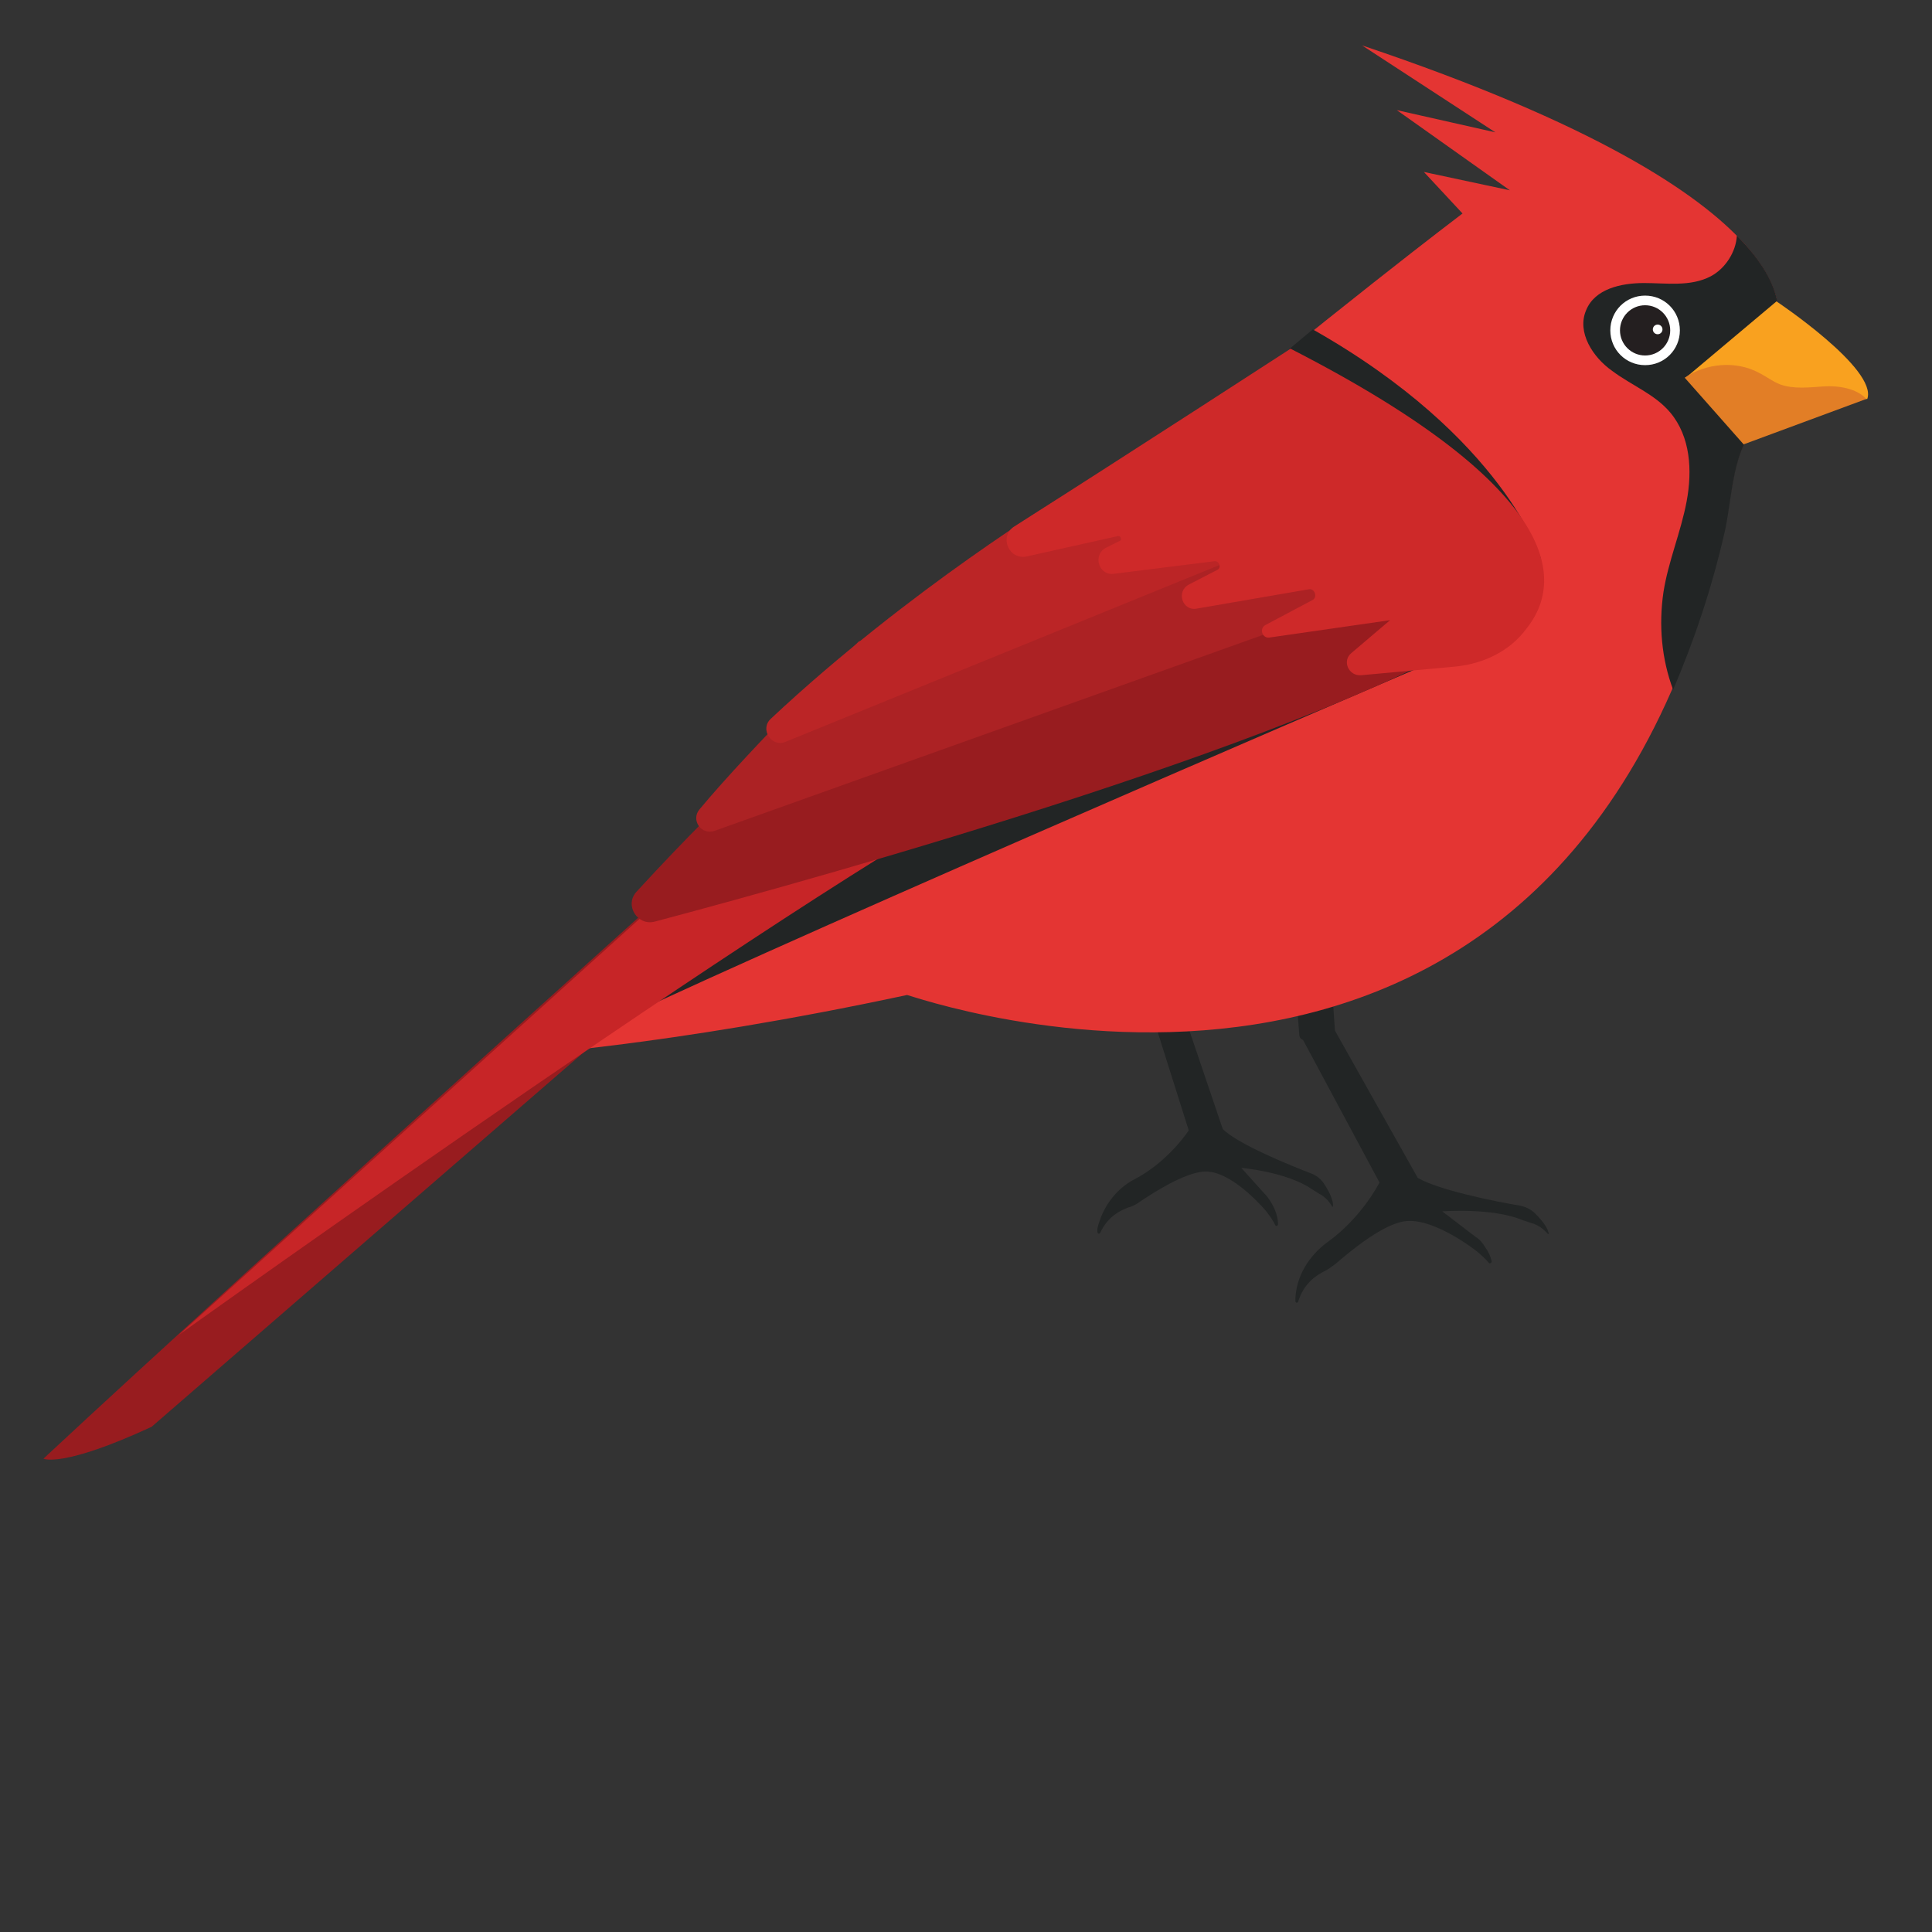 <?xml version="1.0" encoding="utf-8"?>
<!-- Generator: Adobe Illustrator 19.0.0, SVG Export Plug-In . SVG Version: 6.00 Build 0)  -->
<svg version="1.1" id="Layer_1" xmlns="http://www.w3.org/2000/svg" xmlns:xlink="http://www.w3.org/1999/xlink" x="0px" y="0px"
	 width="200px" height="200px" viewBox="0 0 200 200" style="enable-background:new 0 0 200 200;" xml:space="preserve">
<rect x="0" y="0" width="200" height="200" fill="#333333" stroke="none"/>
<style type="text/css">
	.st0{fill:#222525;}
	.st1{fill:#E43533;}
	.st2{fill:#FFFFFF;}
	.st3{fill:#241F20;}
	.st4{fill:#F9A11F;}
	.st5{fill:#E27E26;}
	.st6{fill:#981C1F;}
	.st7{fill:#C72527;}
	.st8{fill:#AC2224;}
	.st9{fill:#BB2526;}
	.st10{fill:#CE2929;}
</style>
<g id="XMLID_23_">
	<g id="XMLID_45_">
		<path id="XMLID_21_" class="st0" d="M134,100.5l0.5,6.6c0,0.4,0.3,0.6,0.7,0.6h2.1c0.5,0,0.9-0.4,0.9-0.9l-0.5-7.3L134,100.5z"/>
		<path id="XMLID_20_" class="st0" d="M134.7,107.3l9.6,17.9c0,0,2.6,0.8,3.4-1.6l-9.5-16.9l-2.2-2L134.7,107.3z"/>
		<path id="XMLID_19_" class="st0" d="M158.9,125.6c-0.4-0.4-1-0.7-1.6-0.8c-2.4-0.4-9-1.7-10.9-3.1c-2.3-1.6-3.7,0.9-3.7,0.9
			s-1.8,3.5-5.3,6c-1.9,1.4-3.2,3.5-3.3,5.8c0,0.1,0,0.2,0,0.3c0,0.2,0.3,0.2,0.3,0c0.6-1.9,1.9-2.7,2.7-3.1
			c0.4-0.2,0.8-0.5,1.2-0.8c1.5-1.3,5.1-4.3,7.4-4.4c2.9-0.2,7,3,7,3s0.8,0.6,1.4,1.3c0.1,0.2,0.4,0,0.3-0.2
			c-0.1-0.4-0.3-0.9-0.6-1.3c-0.3-0.5-0.6-0.9-1.1-1.2l-3.4-2.6c0,0,5.2-0.4,8.3,0.9c0.3,0.1,0.6,0.2,0.9,0.3
			c0.4,0.1,1.1,0.4,1.7,1.1c0.1,0.1,0.2,0,0.1-0.1C160.2,127.1,159.7,126.4,158.9,125.6z"/>
	</g>
	<g id="XMLID_41_">
		<path id="XMLID_18_" class="st0" d="M118.4,94.2l-0.5,6.5c0,0.3,0.2,0.7,0.5,0.7l1.8,0.3c0.4,0.1,0.9-0.3,0.9-0.8l0.7-7.2
			L118.4,94.2z"/>
		<path id="XMLID_17_" class="st0" d="M118,101l6,19c0,0,2.2,1.2,3.3-1l-6.1-18l-1.7-2.3L118,101z"/>
		<path id="XMLID_16_" class="st0" d="M137.1,122.6c-0.3-0.5-0.8-0.9-1.3-1.1c-2.1-0.8-7.8-3.1-9.3-4.7c-1.8-2-3.5,0.3-3.5,0.3
			s-2.1,3.2-5.6,5c-1.9,1-3.3,2.9-3.8,5.1c0,0.1,0,0.2,0,0.3c0,0.2,0.2,0.3,0.3,0.1c0.8-1.7,2.1-2.3,2.9-2.6
			c0.4-0.1,0.8-0.3,1.2-0.6c1.5-1,5.2-3.4,7.2-3.1c2.7,0.3,5.8,4,5.8,4s0.6,0.7,1,1.5c0.1,0.2,0.3,0.1,0.3-0.1
			c0-0.4-0.1-0.9-0.3-1.4s-0.5-1-0.8-1.4l-2.7-3c0,0,4.7,0.4,7.3,2.2c0.3,0.2,0.5,0.3,0.8,0.5c0.4,0.2,0.9,0.6,1.3,1.3
			c0,0.1,0.1,0,0.1-0.1C138,124.3,137.7,123.5,137.1,122.6z"/>
	</g>
	<g id="XMLID_24_">
		<path id="XMLID_15_" class="st1" d="M178.5,54.8c0.8-3.5,0.8-7.4,2.7-9.9l2.7-11.4c0,0,5.3-12.6-42.9-28.8l13.8,9l-10.2-2.3
			l11.7,8.3l-8.9-1.9l4,4.3c0,0-54.4,41.1-98.8,87.2c0,0,16.1-0.9,41.3-6.3C94,102.9,161.5,127.3,178.5,54.8z"/>
		<path id="XMLID_14_" class="st0" d="M181.2,44.9l2.7-11.4c0,0,1.5-3.5-4.1-9.1c-0.1,1.7-1.2,3.4-2.7,4.2c-2.1,1.1-4.6,0.7-6.9,0.7
			c-2.4,0-5.1,0.6-6,2.8c-1,2.3,0.7,4.9,2.7,6.3c2,1.5,4.4,2.4,6,4.3c2.1,2.5,2.3,6,1.7,9.2c-0.6,3.2-1.9,6.2-2.4,9.4
			c-0.5,3.4-0.2,6.9,1,10.1c2.1-4.9,4-10.4,5.4-16.6C179.3,51.3,179.4,47.4,181.2,44.9z"/>
		<g id="XMLID_35_">
			<path id="XMLID_13_" class="st2" d="M170.3,37.8c-2,0-3.6-1.6-3.6-3.6s1.6-3.6,3.6-3.6s3.6,1.6,3.6,3.6S172.3,37.8,170.3,37.8z"
				/>
			<circle id="XMLID_12_" class="st3" cx="170.3" cy="34.2" r="2.6"/>
			<circle id="XMLID_11_" class="st2" cx="171.6" cy="34.1" r="0.5"/>
		</g>
		<path id="XMLID_10_" class="st4" d="M174.5,39.1l9.4-7.9c0,0,10.5,7,9.4,10.1h-12.1L174.5,39.1z"/>
		<path id="XMLID_9_" class="st5" d="M180.5,46l12.7-4.7c-1-1.1-2.9-1.4-4.4-1.3c-1.5,0.1-3.1,0.3-4.5-0.2c-0.8-0.3-1.4-0.8-2.2-1.2
			c-2.4-1.3-5.5-1-7.7,0.5L180.5,46z"/>
		<path id="XMLID_8_" class="st0" d="M152.3,66.8c0,0-57.5,24.6-84.2,36.9c-26.7,12.2,43.5-35.8,43.5-35.8L152.3,66.8z"/>
		<path id="XMLID_7_" class="st6" d="M80.3,82.2c0,0-53.5,48-75.8,68.8c0,0,1.9,1,11.2-3.3L105,70.3L80.3,82.2z"/>
		<path id="XMLID_6_" class="st7" d="M18.5,138.2c0,0,68.4-49,88.4-58.5l-4.8-9.3L80.4,82.3L18.5,138.2z"/>
		<path id="XMLID_5_" class="st6" d="M75.6,82.3c0,0-4.1,3.9-9.7,10c-1.3,1.4,0.1,3.6,1.9,3.1c17.7-4.7,70.1-19.3,87.8-31.3l-2-10
			L79.9,80L75.6,82.3z"/>
		<path id="XMLID_4_" class="st8" d="M88.9,66.4c0,0-11.1,10.9-16.5,17.4c-0.9,1.1,0.2,2.7,1.6,2.2l73.6-26.3l-22.2-5.1L88.9,66.4z"
			/>
		<path id="XMLID_3_" class="st9" d="M110.1,51.3c0,0-15.9,9.6-30.3,23.1c-1.2,1.1,0.1,3,1.5,2.4l54-22L110.1,51.3z"/>
		<path id="XMLID_2_" class="st0" d="M159.5,57.8c0,0-3.8-12.5-23.6-23.7l-2.4,2v5.7L159.5,57.8z"/>
		<path id="XMLID_1_" class="st10" d="M133.6,36.1c0,0-16.8,10.9-28.6,18.4c-1.6,1-0.6,3.5,1.3,3.1l9.4-2.1c0.3-0.1,0.5,0.4,0.2,0.5
			l-1.4,0.7c-1.4,0.7-0.8,2.9,0.8,2.7l10.4-1.3c0.5-0.1,0.8,0.7,0.3,0.9l-2.9,1.5c-1.4,0.7-0.7,2.8,0.8,2.5l11.6-2
			c0.6-0.1,0.9,0.8,0.4,1.1l-4.9,2.6c-0.7,0.4-0.3,1.4,0.4,1.3l12.5-1.8l-4,3.4c-1,0.8-0.3,2.4,1,2.3l9.8-0.9
			c2.9-0.3,5.6-1.6,7.3-3.9C161.8,60.4,162.3,50.8,133.6,36.1z"/>
	</g>
</g>
</svg>
